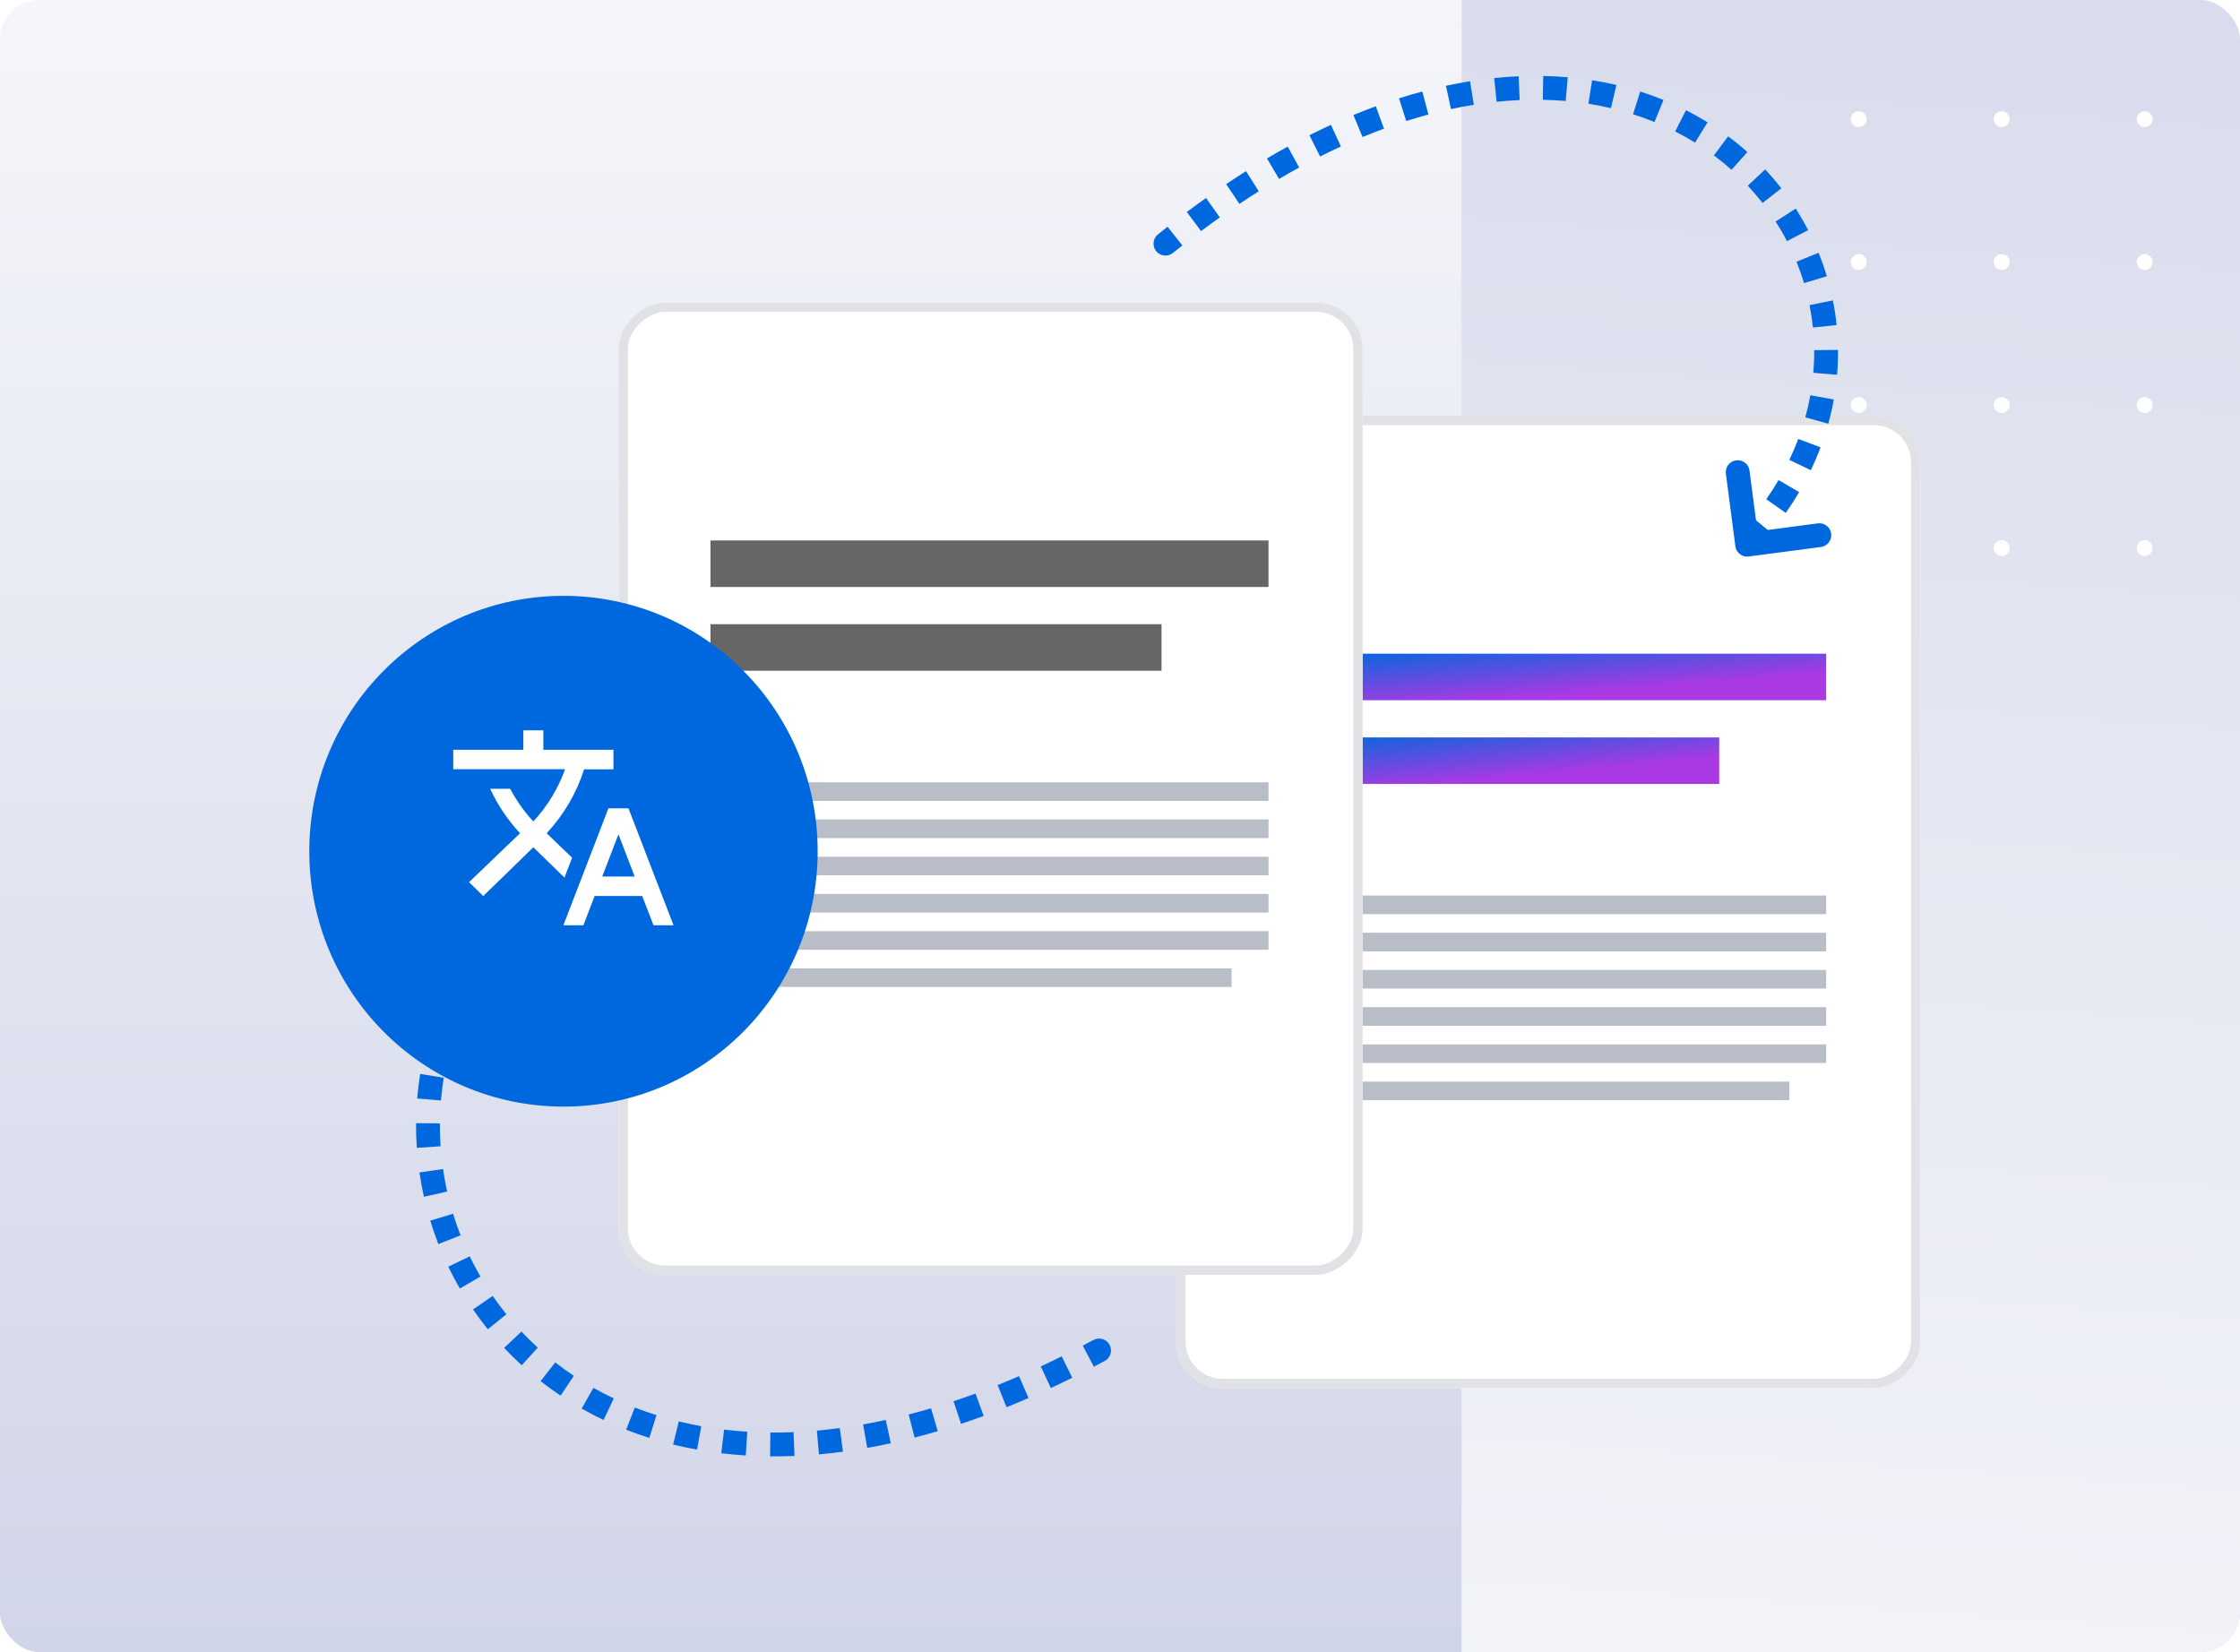 <svg width="282" height="208" viewBox="0 0 282 208" fill="none" xmlns="http://www.w3.org/2000/svg">
<g clip-path="url(#clip0_5452_321023)">
<rect width="282" height="208" rx="5" fill="url(#paint0_linear_5452_321023)"/>
<g clip-path="url(#clip1_5452_321023)">
<path d="M184 0H0V208H184V0Z" fill="url(#paint1_linear_5452_321023)"/>
<path d="M282 0H184V208H282V0Z" fill="url(#paint2_linear_5452_321023)"/>
<circle cx="234" cy="15" r="1" fill="white"/>
<circle cx="234" cy="33" r="1" fill="white"/>
<circle cx="234" cy="51" r="1" fill="white"/>
<circle cx="234" cy="69" r="1" fill="white"/>
<circle cx="252" cy="15" r="1" fill="white"/>
<circle cx="252" cy="33" r="1" fill="white"/>
<circle cx="252" cy="51" r="1" fill="white"/>
<circle cx="252" cy="69" r="1" fill="white"/>
<circle cx="270" cy="15" r="1" fill="white"/>
<circle cx="270" cy="33" r="1" fill="white"/>
<circle cx="270" cy="51" r="1" fill="white"/>
<circle cx="270" cy="69" r="1" fill="white"/>
</g>
<path d="M56.039 114.734L65.164 114.276L65.62 123.45" stroke="#0068DF" stroke-width="3" stroke-linecap="round" stroke-linejoin="round"/>
<path fill-rule="evenodd" clip-rule="evenodd" d="M96.978 180.369C97.936 180.378 98.909 180.362 99.898 180.322L100.021 183.319C98.982 183.362 97.959 183.378 96.95 183.368L96.978 180.369ZM91.158 180C92.113 180.114 93.086 180.203 94.077 180.265L93.889 183.259C92.843 183.193 91.813 183.1 90.801 182.978L91.158 180ZM102.836 180.131C103.786 180.046 104.75 179.939 105.726 179.808L106.124 182.782C105.104 182.918 104.097 183.03 103.102 183.119L102.836 180.131ZM85.455 178.969C86.379 179.196 87.323 179.396 88.287 179.57L87.755 182.523C86.731 182.338 85.726 182.124 84.741 181.883L85.455 178.969ZM108.656 179.352C109.595 179.185 110.546 178.997 111.508 178.787L112.147 181.719C111.148 181.937 110.158 182.132 109.18 182.306L108.656 179.352ZM79.919 177.221C80.807 177.568 81.717 177.89 82.65 178.184L81.747 181.045C80.75 180.731 79.776 180.387 78.826 180.015L79.919 177.221ZM114.393 178.1C115.322 177.861 116.26 177.601 117.208 177.321L118.058 180.198C117.077 180.488 116.105 180.757 115.142 181.005L114.393 178.1ZM120.045 176.431C120.957 176.128 121.877 175.807 122.806 175.466L123.838 178.283C122.881 178.634 121.932 178.966 120.991 179.278L120.045 176.431ZM74.704 174.744C75.534 175.214 76.39 175.659 77.271 176.077L75.986 178.787C75.04 178.339 74.12 177.861 73.227 177.355L74.704 174.744ZM125.598 174.395C126.488 174.038 127.385 173.664 128.29 173.272L129.482 176.025C128.553 176.428 127.63 176.812 126.714 177.18L125.598 174.395ZM69.902 171.538C70.654 172.126 71.433 172.69 72.24 173.229L70.575 175.724C69.706 175.144 68.865 174.536 68.055 173.902L69.902 171.538ZM131.027 172.044C131.898 171.639 132.776 171.217 133.661 170.779L134.992 173.468C134.086 173.917 133.186 174.349 132.291 174.764L131.027 172.044ZM136.314 169.427C136.759 169.193 137.206 168.955 137.655 168.713C138.384 168.32 139.294 168.592 139.687 169.321C140.08 170.05 139.808 170.96 139.079 171.353C138.621 171.601 138.164 171.844 137.708 172.083L136.314 169.427ZM65.646 167.659C66.301 168.354 66.986 169.028 67.7 169.679L65.679 171.897C64.908 171.194 64.169 170.467 63.462 169.716L65.646 167.659ZM62.025 163.171C62.568 163.961 63.143 164.733 63.749 165.484L61.414 167.368C60.76 166.556 60.139 165.723 59.553 164.87L62.025 163.171ZM59.134 158.186C59.551 159.051 60.001 159.9 60.484 160.734L57.889 162.239C57.367 161.339 56.881 160.422 56.432 159.489L59.134 158.186ZM57.035 152.819C57.316 153.738 57.632 154.646 57.982 155.543L55.188 156.636C54.81 155.668 54.469 154.687 54.166 153.696L57.035 152.819ZM55.772 147.193C55.911 148.145 56.086 149.091 56.297 150.03L53.369 150.686C53.142 149.674 52.953 148.653 52.804 147.626L55.772 147.193ZM55.378 141.443C55.37 142.406 55.4 143.367 55.465 144.325L52.473 144.531C52.402 143.497 52.37 142.459 52.378 141.42L55.378 141.443ZM55.863 135.698C55.708 136.65 55.591 137.606 55.51 138.562L52.521 138.309C52.608 137.277 52.735 136.246 52.901 135.217L55.863 135.698ZM57.218 130.1C56.92 131.018 56.658 131.943 56.433 132.872L53.518 132.166C53.761 131.163 54.043 130.164 54.365 129.173L57.218 130.1ZM59.413 124.772C58.977 125.637 58.578 126.512 58.214 127.395L55.44 126.253C55.833 125.299 56.264 124.355 56.734 123.422L59.413 124.772ZM62.39 119.826C61.829 120.619 61.302 121.425 60.81 122.242L58.24 120.694C58.771 119.814 59.337 118.946 59.941 118.093L62.39 119.826ZM65.087 116.425C64.763 116.791 64.447 117.161 64.14 117.535L61.823 115.629C62.153 115.228 62.492 114.831 62.84 114.437C63.388 113.817 64.336 113.758 64.957 114.307C65.578 114.856 65.636 115.804 65.087 116.425Z" fill="#0068DF"/>
<g filter="url(#filter0_d_5452_321023)">
<rect x="241.75" y="49.426" width="122.42" height="93.666" rx="5.856" transform="rotate(90 241.75 49.426)" fill="white"/>
<rect x="241.164" y="50.011" width="121.249" height="92.495" rx="5.27" transform="rotate(90 241.164 50.011)" stroke="#E1E2E6" stroke-width="1.171"/>
</g>
<rect x="159.652" y="82.305" width="70.25" height="5.857" fill="url(#paint3_linear_5452_321023)"/>
<rect x="159.652" y="92.848" width="56.785" height="5.857" fill="url(#paint4_linear_5452_321023)"/>
<rect x="159.652" y="112.758" width="70.25" height="2.343" fill="#B8BDC8"/>
<rect x="159.652" y="117.441" width="70.25" height="2.343" fill="#B8BDC8"/>
<rect x="159.652" y="122.129" width="70.25" height="2.343" fill="#B8BDC8"/>
<rect x="159.652" y="126.812" width="70.25" height="2.343" fill="#B8BDC8"/>
<rect x="159.652" y="131.5" width="70.25" height="2.343" fill="#B8BDC8"/>
<rect x="159.652" y="136.184" width="65.604" height="2.343" fill="#B8BDC8"/>
<g filter="url(#filter1_d_5452_321023)">
<rect x="171.543" y="35.168" width="122.42" height="93.666" rx="5.856" transform="rotate(90 171.543 35.168)" fill="white"/>
<rect x="170.957" y="35.754" width="121.249" height="92.495" rx="5.27" transform="rotate(90 170.957 35.754)" stroke="#E1E2E6" stroke-width="1.171"/>
</g>
<rect x="89.445" y="68.047" width="70.25" height="5.857" fill="#666666"/>
<rect x="89.445" y="78.59" width="56.785" height="5.857" fill="#666666"/>
<rect x="89.445" y="98.5" width="70.25" height="2.343" fill="#B8BDC8"/>
<rect x="89.445" y="103.184" width="70.25" height="2.343" fill="#B8BDC8"/>
<rect x="89.445" y="107.871" width="70.25" height="2.343" fill="#B8BDC8"/>
<rect x="89.445" y="112.555" width="70.25" height="2.343" fill="#B8BDC8"/>
<rect x="89.445" y="117.242" width="70.25" height="2.343" fill="#B8BDC8"/>
<rect x="89.445" y="121.926" width="65.604" height="2.343" fill="#B8BDC8"/>
<path fill-rule="evenodd" clip-rule="evenodd" d="M197.108 12.714C196.165 12.633 195.204 12.581 194.225 12.562L194.285 9.562C195.329 9.583 196.357 9.638 197.367 9.726L197.108 12.714ZM191.318 12.597C190.365 12.639 189.396 12.71 188.413 12.812L188.104 9.828C189.145 9.72 190.173 9.644 191.187 9.6L191.318 12.597ZM202.809 13.619C201.883 13.402 200.935 13.216 199.967 13.063L200.435 10.1C201.476 10.264 202.496 10.464 203.494 10.698L202.809 13.619ZM185.545 13.192C184.598 13.344 183.639 13.524 182.667 13.733L182.035 10.8C183.058 10.58 184.069 10.39 185.069 10.229L185.545 13.192ZM179.831 14.419C178.909 14.666 177.976 14.939 177.034 15.239L176.124 12.38C177.11 12.066 178.087 11.78 179.055 11.521L179.831 14.419ZM208.288 15.362C207.413 15.005 206.512 14.678 205.587 14.384L206.495 11.525C207.496 11.843 208.472 12.197 209.421 12.584L208.288 15.362ZM174.236 16.198C173.343 16.526 172.442 16.877 171.533 17.253L170.386 14.481C171.332 14.09 172.27 13.723 173.202 13.381L174.236 16.198ZM213.393 17.955C212.59 17.458 211.757 16.989 210.896 16.553L212.254 13.877C213.19 14.352 214.096 14.862 214.972 15.404L213.393 17.955ZM168.809 18.443C167.943 18.842 167.071 19.262 166.192 19.705L164.842 17.026C165.753 16.567 166.657 16.131 167.556 15.718L168.809 18.443ZM217.985 21.381C217.278 20.75 216.538 20.145 215.766 19.569L217.56 17.165C218.402 17.793 219.211 18.454 219.984 19.144L217.985 21.381ZM163.556 21.09C162.718 21.549 161.873 22.029 161.024 22.529L159.502 19.944C160.378 19.428 161.249 18.933 162.116 18.459L163.556 21.09ZM221.89 25.555C221.307 24.806 220.687 24.081 220.032 23.381L222.222 21.331C222.939 22.097 223.618 22.891 224.256 23.711L221.89 25.555ZM158.468 24.087C157.66 24.597 156.848 25.125 156.031 25.673L154.361 23.181C155.201 22.618 156.036 22.074 156.868 21.55L158.468 24.087ZM153.567 27.373C152.784 27.929 151.997 28.503 151.206 29.094L149.409 26.692C150.22 26.086 151.027 25.498 151.83 24.927L153.567 27.373ZM224.971 30.359C224.534 29.516 224.057 28.691 223.541 27.887L226.066 26.267C226.632 27.148 227.155 28.053 227.635 28.979L224.971 30.359ZM148.847 30.904C148.452 31.215 148.056 31.529 147.66 31.849C147.014 32.368 146.07 32.267 145.551 31.621C145.031 30.976 145.133 30.032 145.778 29.512C146.184 29.186 146.589 28.863 146.993 28.546L148.847 30.904ZM227.114 35.645C226.84 34.734 226.524 33.835 226.166 32.953L228.946 31.825C229.339 32.794 229.687 33.781 229.987 34.783L227.114 35.645ZM228.234 41.237C228.135 40.288 227.992 39.346 227.806 38.415L230.747 37.826C230.952 38.85 231.11 39.885 231.218 40.928L228.234 41.237ZM228.285 46.937C228.366 45.983 228.402 45.032 228.394 44.086L231.393 44.059C231.403 45.099 231.363 46.145 231.274 47.192L228.285 46.937ZM227.275 52.549C227.531 51.623 227.742 50.694 227.91 49.765L230.862 50.297C230.678 51.316 230.447 52.334 230.166 53.349L227.275 52.549ZM225.263 57.904C225.682 57.031 226.056 56.151 226.389 55.268L229.197 56.324C228.834 57.289 228.425 58.249 227.969 59.2L225.263 57.904ZM222.359 62.858C222.917 62.061 223.434 61.256 223.911 60.443L226.498 61.962C225.98 62.844 225.42 63.718 224.816 64.579L222.359 62.858ZM219.674 66.259C220 65.89 220.316 65.519 220.623 65.145L222.942 67.048C222.612 67.45 222.272 67.85 221.921 68.246C221.373 68.867 220.425 68.925 219.804 68.376C219.183 67.828 219.125 66.879 219.674 66.259Z" fill="#0068DF"/>
<path d="M229.043 67.383L219.958 68.583L218.764 59.45" stroke="#0068DF" stroke-width="3" stroke-linecap="round" stroke-linejoin="round"/>
<g filter="url(#filter2_d_5452_321023)">
<path d="M70.938 136.665C88.611 136.665 102.938 122.269 102.938 104.51C102.938 86.752 88.611 72.356 70.938 72.356C53.264 72.356 38.938 86.752 38.938 104.51C38.938 122.269 53.264 136.665 70.938 136.665Z" fill="#0068DF"/>
</g>
<path d="M72.022 107.994L68.82 104.914L68.858 104.877C71.051 102.496 72.615 99.759 73.535 96.862H77.228V94.408H68.404V91.953H65.883V94.408H57.059V96.85H71.14C70.295 99.219 68.959 101.465 67.143 103.429C65.971 102.165 65 100.778 64.231 99.317H61.71C62.63 101.318 63.891 103.208 65.467 104.914L59.05 111.075L60.84 112.818L67.143 106.681L71.064 110.498L72.022 107.994ZM79.119 101.772H76.598L70.925 116.5H73.447L74.858 112.818H80.846L82.271 116.5H84.792L79.119 101.772ZM75.816 110.363L77.859 105.049L79.901 110.363H75.816Z" fill="white"/>
</g>
<defs>
<filter id="filter0_d_5452_321023" x="133.443" y="37.714" width="122.947" height="151.7" filterUnits="userSpaceOnUse" color-interpolation-filters="sRGB">
<feFlood flood-opacity="0" result="BackgroundImageFix"/>
<feColorMatrix in="SourceAlpha" type="matrix" values="0 0 0 0 0 0 0 0 0 0 0 0 0 0 0 0 0 0 127 0" result="hardAlpha"/>
<feOffset dy="2.928"/>
<feGaussianBlur stdDeviation="7.32"/>
<feComposite in2="hardAlpha" operator="out"/>
<feColorMatrix type="matrix" values="0 0 0 0 0 0 0 0 0 0.157 0 0 0 0 0.294 0 0 0 0.2 0"/>
<feBlend mode="normal" in2="BackgroundImageFix" result="effect1_dropShadow_5452_321023"/>
<feBlend mode="normal" in="SourceGraphic" in2="effect1_dropShadow_5452_321023" result="shape"/>
</filter>
<filter id="filter1_d_5452_321023" x="63.236" y="23.456" width="122.947" height="151.7" filterUnits="userSpaceOnUse" color-interpolation-filters="sRGB">
<feFlood flood-opacity="0" result="BackgroundImageFix"/>
<feColorMatrix in="SourceAlpha" type="matrix" values="0 0 0 0 0 0 0 0 0 0 0 0 0 0 0 0 0 0 127 0" result="hardAlpha"/>
<feOffset dy="2.928"/>
<feGaussianBlur stdDeviation="7.32"/>
<feComposite in2="hardAlpha" operator="out"/>
<feColorMatrix type="matrix" values="0 0 0 0 0 0 0 0 0 0.157 0 0 0 0 0.294 0 0 0 0.2 0"/>
<feBlend mode="normal" in2="BackgroundImageFix" result="effect1_dropShadow_5452_321023"/>
<feBlend mode="normal" in="SourceGraphic" in2="effect1_dropShadow_5452_321023" result="shape"/>
</filter>
<filter id="filter2_d_5452_321023" x="30.935" y="67.021" width="80.004" height="80.313" filterUnits="userSpaceOnUse" color-interpolation-filters="sRGB">
<feFlood flood-opacity="0" result="BackgroundImageFix"/>
<feColorMatrix in="SourceAlpha" type="matrix" values="0 0 0 0 0 0 0 0 0 0 0 0 0 0 0 0 0 0 127 0" result="hardAlpha"/>
<feOffset dy="2.667"/>
<feGaussianBlur stdDeviation="4.001"/>
<feComposite in2="hardAlpha" operator="out"/>
<feColorMatrix type="matrix" values="0 0 0 0 0 0 0 0 0 0.157 0 0 0 0 0.294 0 0 0 0.15 0"/>
<feBlend mode="normal" in2="BackgroundImageFix" result="effect1_dropShadow_5452_321023"/>
<feBlend mode="normal" in="SourceGraphic" in2="effect1_dropShadow_5452_321023" result="shape"/>
</filter>
<linearGradient id="paint0_linear_5452_321023" x1="141" y1="0" x2="141" y2="208" gradientUnits="userSpaceOnUse">
<stop stop-color="#F5F6FA"/>
<stop offset="1" stop-color="#D1D5E8"/>
</linearGradient>
<linearGradient id="paint1_linear_5452_321023" x1="92" y1="0" x2="92" y2="208" gradientUnits="userSpaceOnUse">
<stop stop-color="#F5F6FA"/>
<stop offset="1" stop-color="#D1D5E8"/>
</linearGradient>
<linearGradient id="paint2_linear_5452_321023" x1="232.877" y1="315.015" x2="259.254" y2="-66.218" gradientUnits="userSpaceOnUse">
<stop stop-color="white"/>
<stop offset="0.99" stop-color="#D1D5E8"/>
</linearGradient>
<linearGradient id="paint3_linear_5452_321023" x1="164.043" y1="82.305" x2="164.898" y2="93.243" gradientUnits="userSpaceOnUse">
<stop stop-color="#0068DF"/>
<stop offset="0.696" stop-color="#AA39E3"/>
</linearGradient>
<linearGradient id="paint4_linear_5452_321023" x1="163.201" y1="92.848" x2="164.256" y2="103.751" gradientUnits="userSpaceOnUse">
<stop stop-color="#0068DF"/>
<stop offset="0.696" stop-color="#AA39E3"/>
</linearGradient>
<clipPath id="clip0_5452_321023">
<rect width="282" height="208" rx="5" fill="white"/>
</clipPath>
<clipPath id="clip1_5452_321023">
<rect width="282" height="208" fill="white"/>
</clipPath>
</defs>
</svg>

